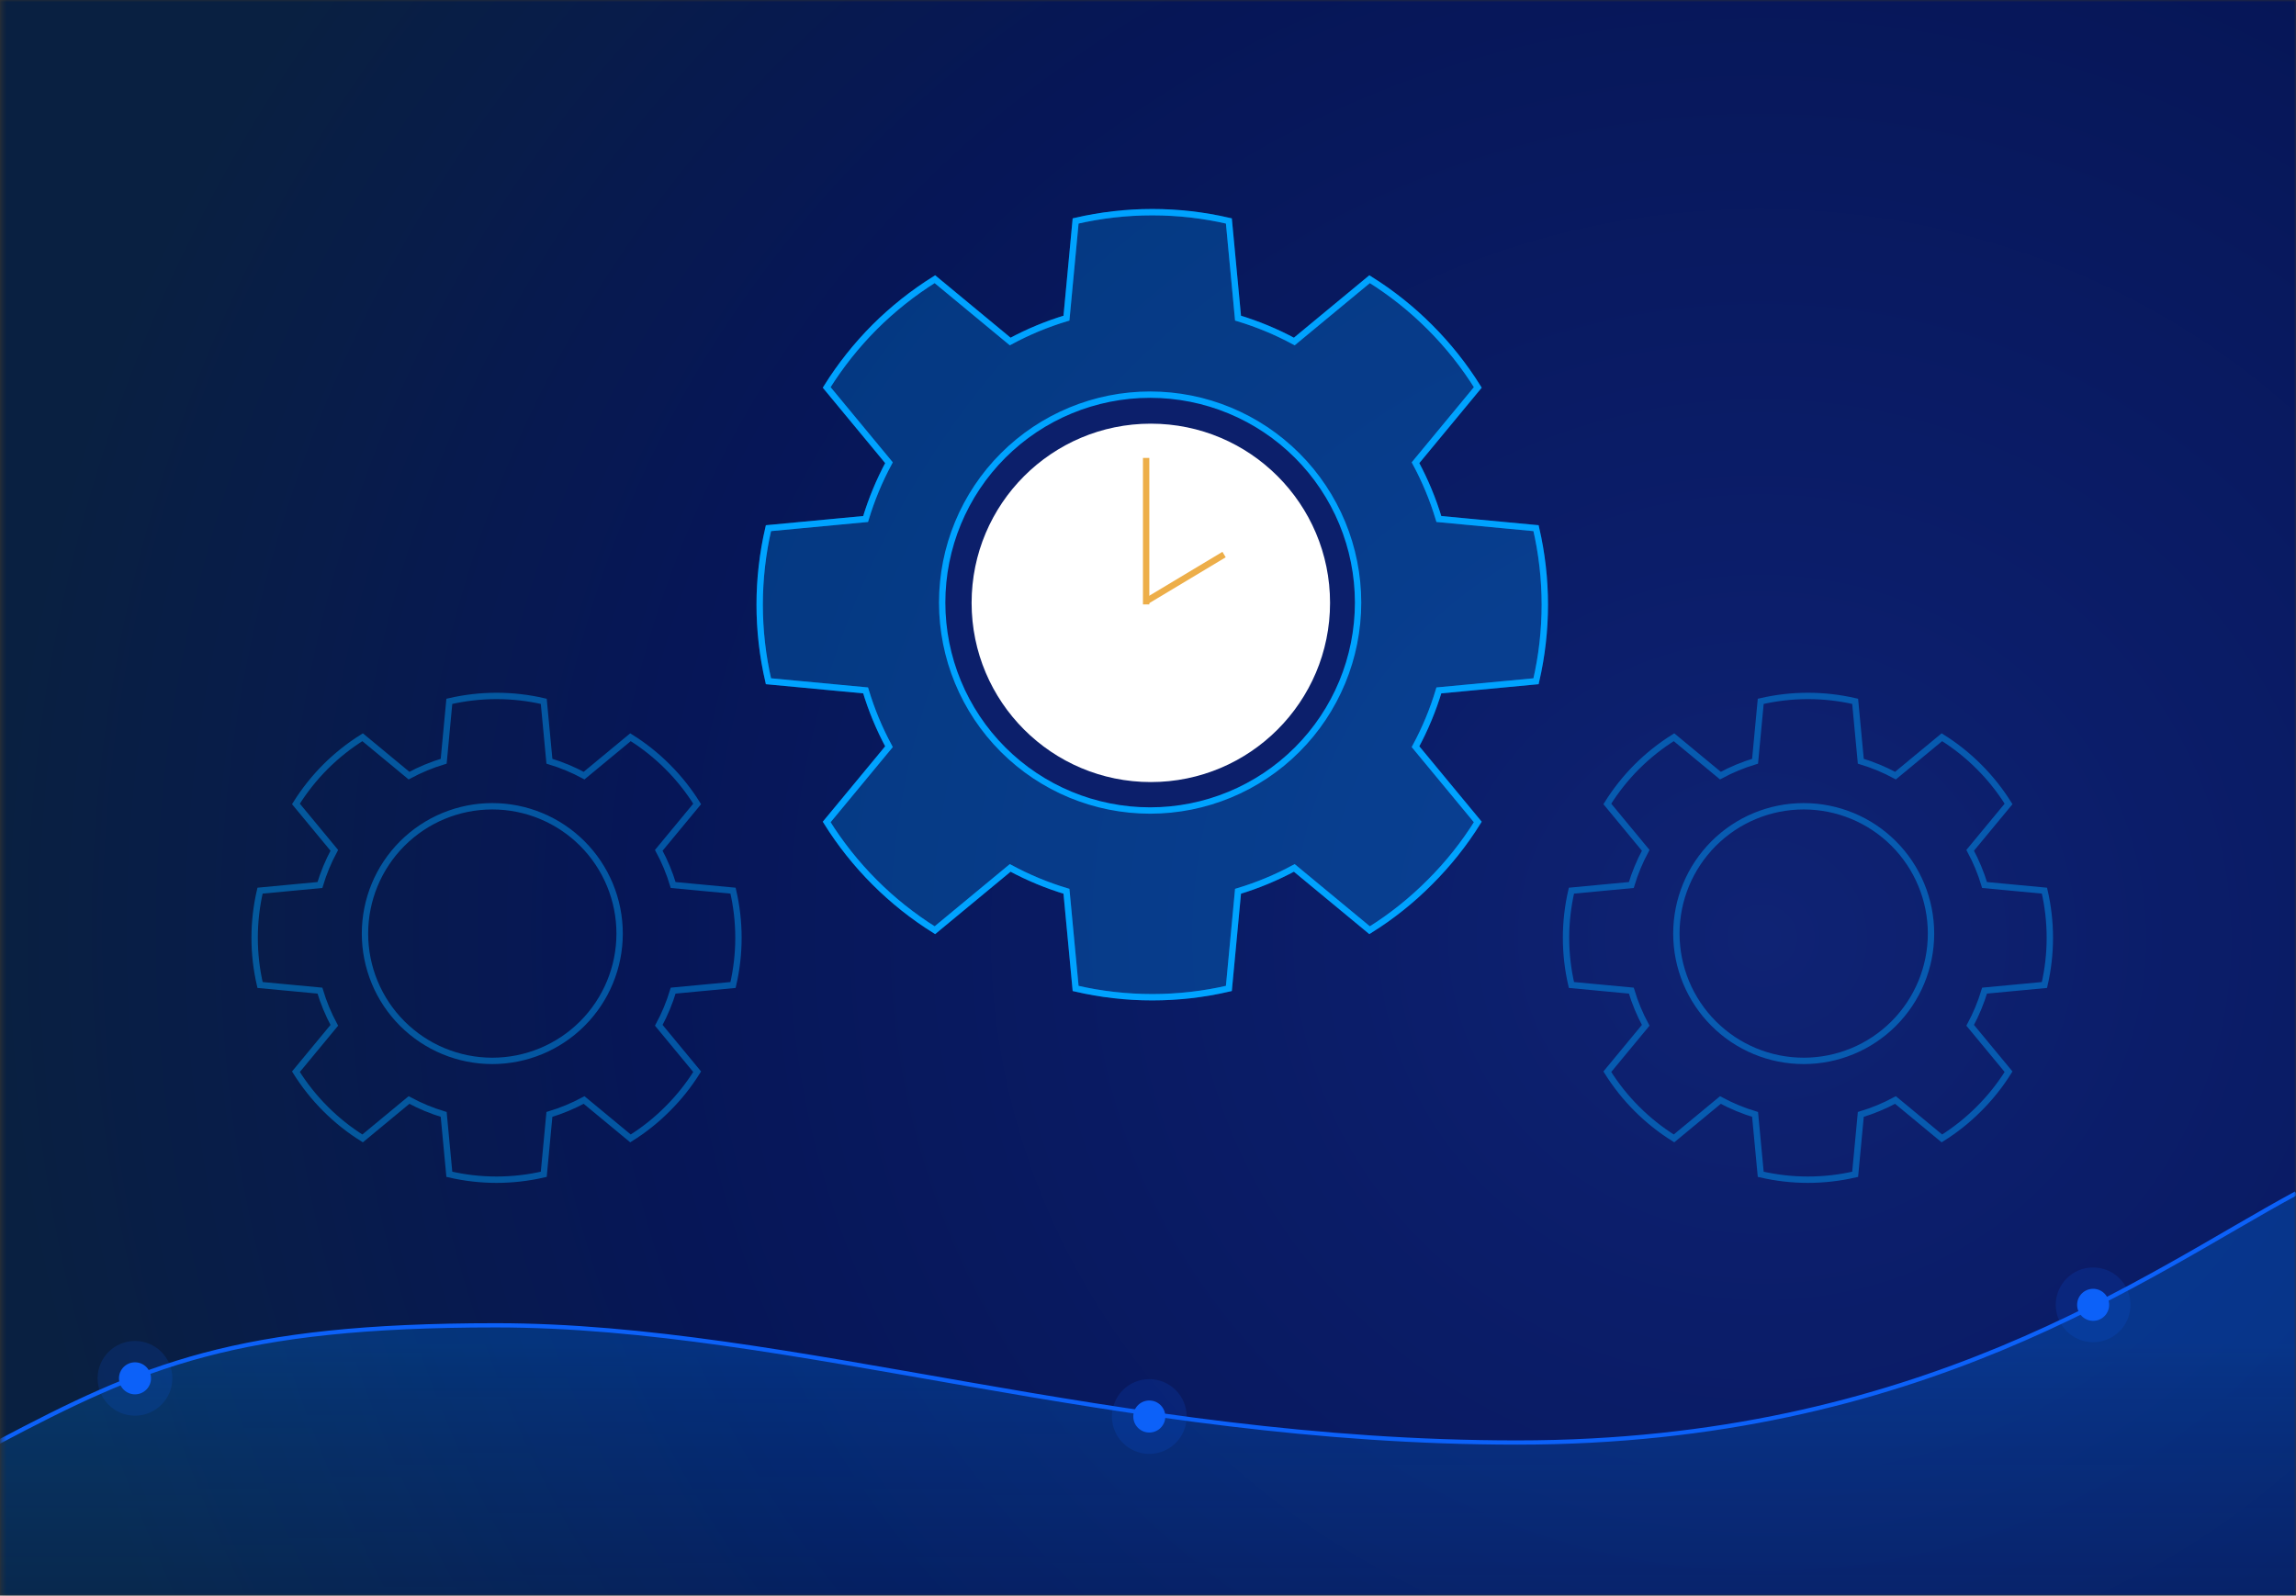 <svg xmlns="http://www.w3.org/2000/svg" width="541" height="376" viewBox="0 0 541 376" fill="none"><rect x="0" y="0" width="541" height="376" fill="#333333" stroke="none"/><mask id="mask0_2270_1649" style="mask-type:alpha" maskUnits="userSpaceOnUse" x="0" y="0" width="541" height="377"><rect x="0.387" y="0" width="540.612" height="376" fill="#C4C4C4"></rect></mask><g mask="url(#mask0_2270_1649)"><rect x="667.832" y="376" width="1182.87" height="546.01" transform="rotate(180 667.832 376)" fill="url(#paint0_radial_2270_1649)"></rect><path d="M116.854 312.315C55.434 312.315 33.802 321.779 -0.578 339.935V386H541.001V281.218C505.82 300.225 452.463 339.934 357.513 339.934C262.563 339.934 186.773 312.315 116.854 312.315Z" fill="url(#paint1_linear_2270_1649)" fill-opacity="0.25"></path><path d="M-0.578 339.935C33.802 321.779 55.434 312.315 116.854 312.315C186.773 312.315 262.563 339.934 357.513 339.934C452.463 339.934 505.821 300.225 541.002 281.218" stroke="#0C61F9"></path><circle opacity="0.15" cx="270.804" cy="333.806" r="8.805" transform="rotate(-180 270.804 333.806)" fill="#0C61F9"></circle><circle cx="270.808" cy="333.806" r="3.774" transform="rotate(-180 270.808 333.806)" fill="#0C61F9"></circle><circle opacity="0.15" cx="31.804" cy="324.806" r="8.805" transform="rotate(-180 31.804 324.806)" fill="#0C61F9"></circle><circle cx="31.808" cy="324.806" r="3.774" transform="rotate(-180 31.808 324.806)" fill="#0C61F9"></circle><circle opacity="0.15" cx="493.195" cy="307.487" r="8.805" transform="rotate(-180 493.195 307.487)" fill="#0C61F9"></circle><circle cx="493.199" cy="307.487" r="3.774" transform="rotate(-180 493.199 307.487)" fill="#0C61F9"></circle><path opacity="0.25" d="M271.512 50C277.585 50.001 283.638 50.695 289.554 52.067L291.714 74.969C296.308 76.35 300.751 78.195 304.973 80.474L322.713 65.794C327.857 69.005 332.617 72.792 336.901 77.082C341.199 81.375 344.994 86.144 348.21 91.297L333.534 109.042C335.813 113.265 337.657 117.709 339.038 122.305L361.933 124.465C363.304 130.375 363.998 136.422 364 142.489C363.999 148.563 363.306 154.618 361.933 160.536L339.038 162.696C337.657 167.291 335.813 171.735 333.534 175.958L348.21 193.703C344.999 198.853 341.204 203.616 336.901 207.895C332.623 212.199 327.862 215.995 322.713 219.206L304.973 204.527C300.751 206.806 296.308 208.65 291.714 210.032L289.554 232.933C283.638 234.306 277.585 234.999 271.512 235C265.431 235.001 259.369 234.308 253.446 232.933L251.286 210.032C246.692 208.65 242.249 206.806 238.027 204.527L220.287 219.206C215.135 215.989 210.367 212.194 206.075 207.895C201.786 203.609 198 198.848 194.79 193.703L209.466 175.958C207.187 171.735 205.343 167.291 203.962 162.696L181.067 160.536C179.694 154.618 179.001 148.563 179 142.489C179.002 136.422 179.696 130.375 181.067 124.465L203.962 122.305C205.343 117.709 207.187 113.265 209.466 109.042L194.79 91.297C198.006 86.15 201.791 81.381 206.075 77.082C210.373 72.797 215.14 69.011 220.287 65.794L238.027 80.474C242.249 78.195 246.692 76.35 251.286 74.969L253.446 52.067C259.354 50.696 265.4 50.003 271.465 50H271.512Z" fill="#00A3FF" stroke="#00A3FF" stroke-width="1.5" stroke-miterlimit="22.93"></path><path d="M271.512 50C277.585 50.001 283.638 50.695 289.554 52.067L291.714 74.969C296.308 76.35 300.751 78.195 304.973 80.474L322.713 65.794C327.856 69.005 332.617 72.792 336.901 77.082C341.199 81.375 344.994 86.144 348.21 91.297L333.534 109.042C335.813 113.265 337.657 117.709 339.038 122.305L361.933 124.465C363.304 130.375 363.998 136.422 364 142.489C363.999 148.563 363.306 154.618 361.933 160.536L339.038 162.696C337.657 167.291 335.813 171.735 333.534 175.958L348.21 193.703C344.999 198.853 341.204 203.616 336.901 207.895C332.623 212.199 327.862 215.995 322.713 219.206L304.973 204.527C300.751 206.806 296.308 208.65 291.714 210.032L289.554 232.933C283.638 234.306 277.585 234.999 271.512 235C265.431 235.001 259.369 234.308 253.446 232.933L251.286 210.032C246.692 208.65 242.249 206.806 238.027 204.527L220.287 219.206C215.135 215.989 210.367 212.194 206.075 207.895C201.786 203.609 198 198.848 194.79 193.703L209.466 175.958C207.187 171.735 205.343 167.291 203.962 162.696L181.067 160.536C179.694 154.618 179.001 148.563 179 142.489C179.002 136.422 179.696 130.375 181.067 124.465L203.962 122.305C205.343 117.709 207.187 113.265 209.466 109.042L194.79 91.297C198.006 86.15 201.791 81.381 206.075 77.082C210.373 72.797 215.14 69.011 220.287 65.794L238.027 80.474C242.249 78.195 246.692 76.35 251.286 74.969L253.446 52.067C259.354 50.696 265.4 50.003 271.465 50H271.512Z" stroke="#00A3FF" stroke-width="1.5" stroke-miterlimit="22.93"></path><path d="M271 93C283.996 93 296.459 98.163 305.648 107.352C314.838 116.541 320 129.005 320 142C320 154.996 314.838 167.459 305.648 176.649C296.459 185.838 283.996 191 271 191C258.004 191 245.541 185.838 236.352 176.649C227.162 167.459 222 154.996 222 142C222 129.005 227.162 116.541 236.352 107.352C245.541 98.163 258.004 93 271 93Z" fill="#0C1F6B" stroke="#00A3FF" stroke-width="1.5" stroke-miterlimit="22.93"></path><circle cx="271.166" cy="142.067" r="42.229" fill="white"></circle><path d="M270.062 107.917L270.063 142.434" stroke="#EDAE49" stroke-width="1.5" stroke-miterlimit="22.93"></path><path d="M288.426 130.684L270.065 141.7" stroke="#EDAE49" stroke-width="1.5" stroke-miterlimit="22.93"></path><path opacity="0.45" d="M117.007 164C120.75 164.001 124.48 164.428 128.125 165.274L129.456 179.386C132.287 180.238 135.025 181.374 137.626 182.778L148.559 173.733C151.728 175.711 154.661 178.045 157.301 180.689C159.95 183.334 162.288 186.273 164.27 189.448L155.227 200.383C156.631 202.985 157.767 205.724 158.618 208.555L172.726 209.886C173.571 213.528 173.999 217.255 174 220.993C173.999 224.736 173.572 228.467 172.726 232.114L158.618 233.445C157.767 236.277 156.631 239.015 155.227 241.618L164.27 252.552C162.291 255.726 159.953 258.66 157.301 261.297C154.665 263.95 151.731 266.289 148.559 268.268L137.626 259.222C135.025 260.626 132.287 261.763 129.456 262.614L128.125 276.726C124.48 277.572 120.75 278 117.007 278C113.26 278.001 109.525 277.574 105.875 276.726L104.544 262.614C101.713 261.763 98.975 260.626 96.374 259.222L85.441 268.268C82.267 266.285 79.329 263.947 76.684 261.297C74.041 258.656 71.708 255.722 69.73 252.552L78.773 241.618C77.37 239.015 76.233 236.277 75.382 233.445L61.273 232.114C60.428 228.467 60.001 224.736 60 220.993C60.001 217.255 60.429 213.528 61.273 209.886L75.382 208.555C76.233 205.724 77.37 202.985 78.773 200.383L69.73 189.448C71.712 186.276 74.044 183.338 76.684 180.689C79.333 178.048 82.27 175.715 85.441 173.733L96.374 182.778C98.975 181.374 101.713 180.238 104.544 179.386L105.875 165.274C109.516 164.429 113.241 164.002 116.979 164H117.007Z" stroke="#00A3FF" stroke-width="1.5" stroke-miterlimit="22.93"></path><path opacity="0.45" d="M116 190C123.956 190 131.587 193.161 137.213 198.787C142.839 204.413 146 212.044 146 220C146 227.957 142.839 235.587 137.213 241.213C131.587 246.84 123.956 250 116 250C108.044 250 100.413 246.84 94.787 241.213C89.161 235.587 86 227.957 86 220C86 212.044 89.161 204.413 94.787 198.787C100.413 193.161 108.044 190 116 190Z" stroke="#00A3FF" stroke-width="1.5" stroke-miterlimit="22.93"></path><path opacity="0.45" d="M426.007 164C429.75 164.001 433.48 164.428 437.125 165.274L438.456 179.386C441.287 180.238 444.025 181.374 446.626 182.778L457.559 173.733C460.728 175.711 463.661 178.045 466.301 180.689C468.95 183.334 471.288 186.273 473.27 189.448L464.227 200.383C465.631 202.985 466.767 205.724 467.618 208.555L481.726 209.886C482.571 213.528 482.999 217.255 483 220.993C482.999 224.736 482.572 228.467 481.726 232.114L467.618 233.445C466.767 236.277 465.631 239.015 464.227 241.618L473.27 252.552C471.291 255.726 468.953 258.66 466.301 261.297C463.665 263.95 460.731 266.289 457.559 268.268L446.626 259.222C444.025 260.626 441.287 261.763 438.456 262.614L437.125 276.726C433.48 277.572 429.75 278 426.007 278C422.26 278.001 418.525 277.574 414.875 276.726L413.544 262.614C410.713 261.763 407.975 260.626 405.374 259.222L394.441 268.268C391.267 266.285 388.329 263.947 385.684 261.297C383.041 258.656 380.708 255.722 378.73 252.552L387.773 241.618C386.369 239.015 385.233 236.277 384.382 233.445L370.274 232.114C369.428 228.467 369.001 224.736 369 220.993C369.001 217.255 369.429 213.528 370.274 209.886L384.382 208.555C385.233 205.724 386.369 202.985 387.773 200.383L378.73 189.448C380.712 186.276 383.044 183.338 385.684 180.689C388.333 178.048 391.27 175.715 394.441 173.733L405.374 182.778C407.975 181.374 410.713 180.238 413.544 179.386L414.875 165.274C418.516 164.429 422.241 164.002 425.979 164H426.007Z" stroke="#00A3FF" stroke-width="1.5" stroke-miterlimit="22.93"></path><path opacity="0.45" d="M425 190C432.956 190 440.587 193.161 446.213 198.787C451.839 204.413 455 212.044 455 220C455 227.957 451.839 235.587 446.213 241.213C440.587 246.84 432.956 250 425 250C417.044 250 409.413 246.84 403.787 241.213C398.161 235.587 395 227.957 395 220C395 212.044 398.161 204.413 403.787 198.787C409.413 193.161 417.044 190 425 190Z" stroke="#00A3FF" stroke-width="1.5" stroke-miterlimit="22.93"></path></g><defs><radialGradient id="paint0_radial_2270_1649" cx="0" cy="0" r="1" gradientUnits="userSpaceOnUse" gradientTransform="translate(921.409 530.251) rotate(3.462) scale(413.887 395.912)"><stop stop-color="#0F2374"></stop><stop offset="0.237" stop-color="#0B1D69"></stop><stop offset="0.636" stop-color="#061657"></stop><stop offset="1" stop-color="#092041"></stop></radialGradient><linearGradient id="paint1_linear_2270_1649" x1="270.047" y1="316.483" x2="270.047" y2="406.564" gradientUnits="userSpaceOnUse"><stop stop-color="#0085FF"></stop><stop offset="0.062" stop-color="#0084FB" stop-opacity="0.917"></stop><stop offset="1" stop-color="#0083CB" stop-opacity="0"></stop></linearGradient></defs></svg>